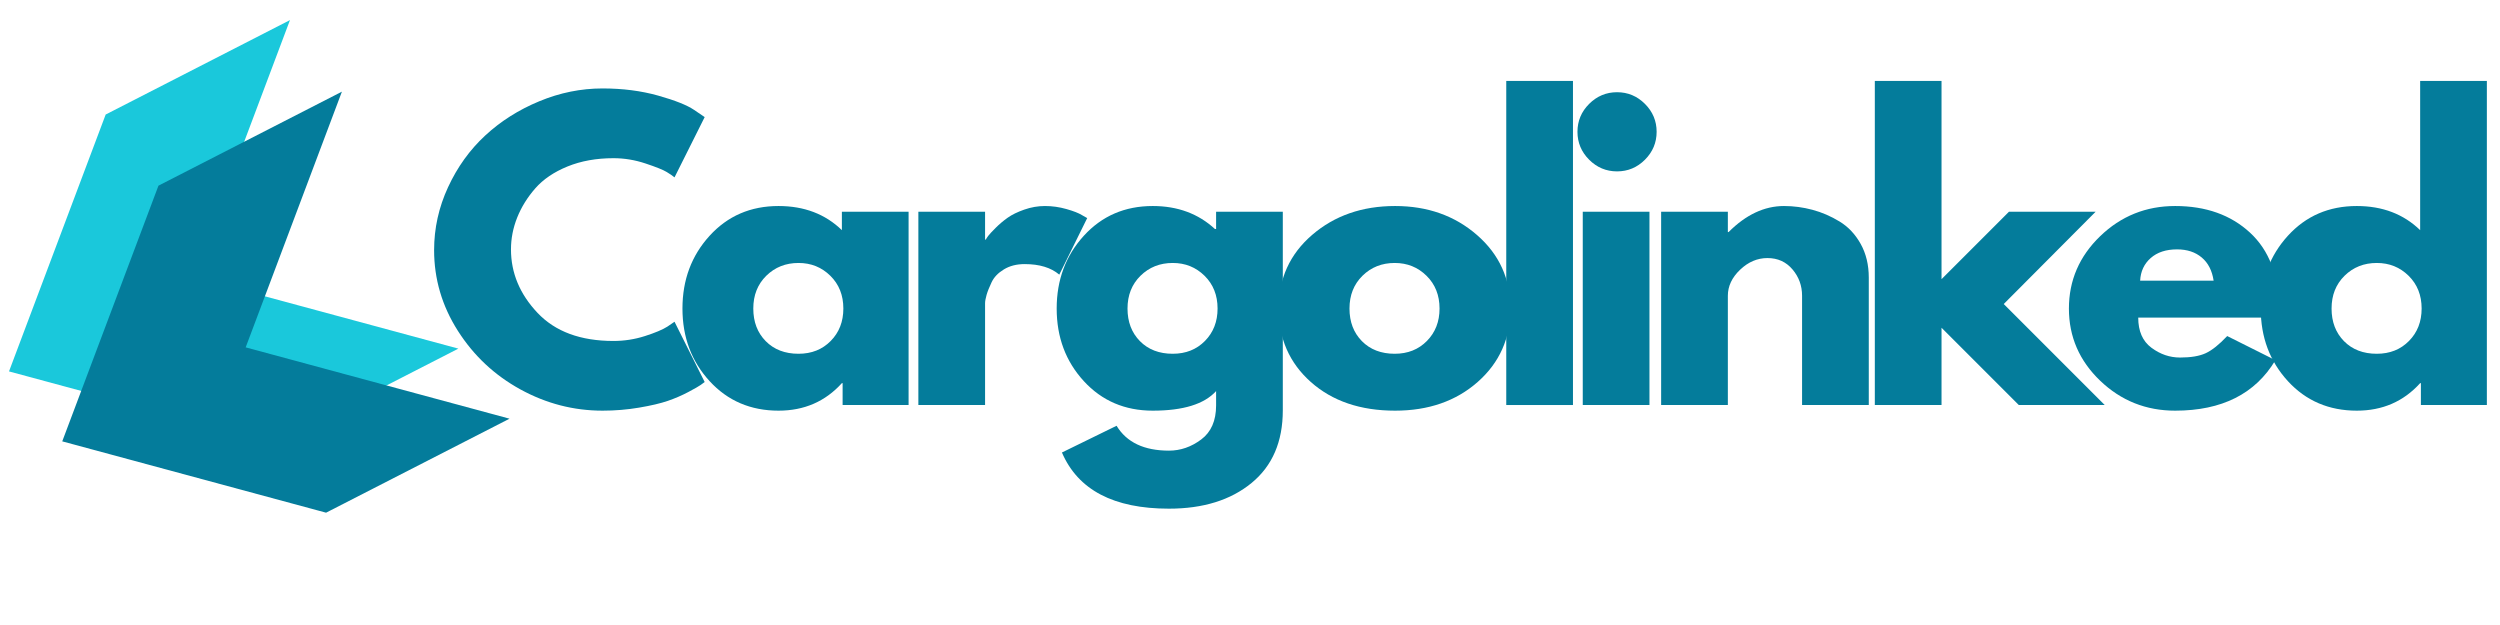 <?xml version="1.0" encoding="UTF-8"?>
<svg xmlns="http://www.w3.org/2000/svg" xmlns:xlink="http://www.w3.org/1999/xlink" width="1200" zoomAndPan="magnify" viewBox="0 0 900 225" height="300" preserveAspectRatio="xMidYMid meet" version="1.0">
  <defs>
    <g></g>
    <clipPath id="d3a7ea78d3">
      <path d="M 3 7 L 166 7 L 166 160 L 3 160 Z M 3 7 " clip-rule="nonzero"></path>
    </clipPath>
    <clipPath id="b22f224a3d">
      <path d="M 165.012 125.504 L 33.559 192.867 L -27.203 74.297 L 104.25 6.934 Z M 165.012 125.504 " clip-rule="nonzero"></path>
    </clipPath>
    <clipPath id="07f71329c7">
      <path d="M 98.664 159.5 L 99.168 159.246 L 99.906 158.867 L 165.012 125.504 L 69.59 99.707 L 104.395 7.215 L 39.289 40.578 L 38.551 40.957 L 38.051 41.215 L 3.242 133.707 Z M 98.664 159.5 " clip-rule="nonzero"></path>
    </clipPath>
    <clipPath id="f33e4770f8">
      <path d="M 22 32 L 184 32 L 184 185 L 22 185 Z M 22 32 " clip-rule="nonzero"></path>
    </clipPath>
    <clipPath id="78dfd99c0e">
      <path d="M 183.43 150.727 L 52.582 217.777 L -7.898 99.754 L 122.945 32.703 Z M 183.43 150.727 " clip-rule="nonzero"></path>
    </clipPath>
    <clipPath id="0080bf41bc">
      <path d="M 117.387 184.566 L 117.887 184.312 L 118.621 183.934 L 183.43 150.727 L 88.445 125.051 L 123.09 32.984 L 58.285 66.191 L 57.551 66.57 L 57.051 66.824 L 22.406 158.891 Z M 117.387 184.566 " clip-rule="nonzero"></path>
    </clipPath>
  </defs>
  <g clip-path="url(#d3a7ea78d3)">
    <g clip-path="url(#b22f224a3d)">
      <g clip-path="url(#07f71329c7)">
        <path fill="#1ac8db" d="M 165.012 125.504 L 33.559 192.867 L -27.051 74.59 L 104.398 7.227 Z M 165.012 125.504 " fill-opacity="1" fill-rule="nonzero"></path>
      </g>
    </g>
  </g>
  <g clip-path="url(#f33e4770f8)">
    <g clip-path="url(#78dfd99c0e)">
      <g clip-path="url(#0080bf41bc)">
        <path fill="#047c9b" d="M 183.43 150.727 L 52.582 217.777 L -7.75 100.043 L 123.098 32.992 Z M 183.43 150.727 " fill-opacity="1" fill-rule="nonzero"></path>
      </g>
    </g>
  </g>
  <g fill="#047c9b" fill-opacity="1">
    <g transform="translate(153.154, 145.808)">
      <g>
        <path d="M 67.703 -23.062 C 71.586 -23.062 75.363 -23.648 79.031 -24.828 C 82.695 -26.004 85.383 -27.133 87.094 -28.219 L 89.672 -29.984 L 100.531 -8.281 C 100.164 -8.008 99.664 -7.645 99.031 -7.188 C 98.406 -6.738 96.938 -5.898 94.625 -4.672 C 92.32 -3.453 89.859 -2.391 87.234 -1.484 C 84.609 -0.586 81.172 0.219 76.922 0.938 C 72.672 1.664 68.285 2.031 63.766 2.031 C 53.359 2.031 43.5 -0.52 34.188 -5.625 C 24.875 -10.738 17.367 -17.77 11.672 -26.719 C 5.973 -35.676 3.125 -45.359 3.125 -55.766 C 3.125 -63.629 4.797 -71.176 8.141 -78.406 C 11.484 -85.645 15.938 -91.844 21.5 -97 C 27.062 -102.156 33.551 -106.27 40.969 -109.344 C 48.383 -112.426 55.984 -113.969 63.766 -113.969 C 71.004 -113.969 77.676 -113.109 83.781 -111.391 C 89.883 -109.672 94.203 -107.953 96.734 -106.234 L 100.531 -103.656 L 89.672 -81.953 C 89.047 -82.492 88.098 -83.145 86.828 -83.906 C 85.566 -84.676 83.035 -85.691 79.234 -86.953 C 75.43 -88.223 71.586 -88.859 67.703 -88.859 C 61.547 -88.859 56.023 -87.863 51.141 -85.875 C 46.266 -83.883 42.398 -81.258 39.547 -78 C 36.703 -74.75 34.531 -71.242 33.031 -67.484 C 31.539 -63.734 30.797 -59.914 30.797 -56.031 C 30.797 -47.531 33.984 -39.91 40.359 -33.172 C 46.734 -26.43 55.848 -23.062 67.703 -23.062 Z M 67.703 -23.062 "></path>
      </g>
    </g>
  </g>
  <g fill="#047c9b" fill-opacity="1">
    <g transform="translate(242.56, 145.808)">
      <g>
        <path d="M 12.891 -8.609 C 6.379 -15.711 3.125 -24.422 3.125 -34.734 C 3.125 -45.047 6.379 -53.773 12.891 -60.922 C 19.398 -68.066 27.676 -71.641 37.719 -71.641 C 46.945 -71.641 54.547 -68.742 60.516 -62.953 L 60.516 -69.594 L 84.531 -69.594 L 84.531 0 L 60.781 0 L 60.781 -7.875 L 60.516 -7.875 C 54.547 -1.27 46.945 2.031 37.719 2.031 C 27.676 2.031 19.398 -1.516 12.891 -8.609 Z M 33.297 -46.531 C 30.18 -43.457 28.625 -39.523 28.625 -34.734 C 28.625 -29.941 30.113 -26.031 33.094 -23 C 36.082 -19.969 40.02 -18.453 44.906 -18.453 C 49.613 -18.453 53.477 -19.988 56.5 -23.062 C 59.531 -26.133 61.047 -30.023 61.047 -34.734 C 61.047 -39.523 59.484 -43.457 56.359 -46.531 C 53.242 -49.602 49.426 -51.141 44.906 -51.141 C 40.289 -51.141 36.422 -49.602 33.297 -46.531 Z M 33.297 -46.531 "></path>
      </g>
    </g>
  </g>
  <g fill="#047c9b" fill-opacity="1">
    <g transform="translate(322.47, 145.808)">
      <g>
        <path d="M 8.141 0 L 8.141 -69.594 L 32.156 -69.594 L 32.156 -59.562 L 32.422 -59.562 C 32.609 -59.926 32.906 -60.379 33.312 -60.922 C 33.719 -61.461 34.598 -62.41 35.953 -63.766 C 37.305 -65.117 38.75 -66.336 40.281 -67.422 C 41.82 -68.516 43.812 -69.488 46.25 -70.344 C 48.695 -71.207 51.188 -71.641 53.719 -71.641 C 56.344 -71.641 58.922 -71.273 61.453 -70.547 C 63.992 -69.828 65.848 -69.102 67.016 -68.375 L 68.922 -67.297 L 58.875 -46.938 C 55.895 -49.469 51.738 -50.734 46.406 -50.734 C 43.508 -50.734 41.02 -50.098 38.938 -48.828 C 36.852 -47.566 35.379 -46.031 34.516 -44.219 C 33.66 -42.414 33.051 -40.879 32.688 -39.609 C 32.332 -38.348 32.156 -37.352 32.156 -36.625 L 32.156 0 Z M 8.141 0 "></path>
      </g>
    </g>
  </g>
  <g fill="#047c9b" fill-opacity="1">
    <g transform="translate(377.279, 145.808)">
      <g>
        <path d="M 5.016 17.094 L 24.688 7.469 C 28.312 13.438 34.598 16.422 43.547 16.422 C 47.711 16.422 51.582 15.082 55.156 12.406 C 58.727 9.738 60.516 5.648 60.516 0.141 L 60.516 -5.016 C 56.266 -0.316 48.664 2.031 37.719 2.031 C 27.676 2.031 19.398 -1.516 12.891 -8.609 C 6.379 -15.711 3.125 -24.422 3.125 -34.734 C 3.125 -45.047 6.379 -53.773 12.891 -60.922 C 19.398 -68.066 27.676 -71.641 37.719 -71.641 C 46.664 -71.641 54.129 -68.879 60.109 -63.359 L 60.516 -63.359 L 60.516 -69.594 L 84.531 -69.594 L 84.531 1.906 C 84.531 13.207 80.773 21.93 73.266 28.078 C 65.754 34.234 55.848 37.312 43.547 37.312 C 23.648 37.312 10.805 30.57 5.016 17.094 Z M 33.297 -46.531 C 30.18 -43.457 28.625 -39.523 28.625 -34.734 C 28.625 -29.941 30.113 -26.031 33.094 -23 C 36.082 -19.969 40.02 -18.453 44.906 -18.453 C 49.613 -18.453 53.477 -19.988 56.5 -23.062 C 59.531 -26.133 61.047 -30.023 61.047 -34.734 C 61.047 -39.523 59.484 -43.457 56.359 -46.531 C 53.242 -49.602 49.426 -51.141 44.906 -51.141 C 40.289 -51.141 36.422 -49.602 33.297 -46.531 Z M 33.297 -46.531 "></path>
      </g>
    </g>
  </g>
  <g fill="#047c9b" fill-opacity="1">
    <g transform="translate(457.189, 145.808)">
      <g>
        <path d="M 14.719 -8.281 C 6.988 -15.156 3.125 -23.973 3.125 -34.734 C 3.125 -45.492 7.145 -54.332 15.188 -61.25 C 23.238 -68.176 33.191 -71.641 45.047 -71.641 C 56.711 -71.641 66.547 -68.156 74.547 -61.188 C 82.555 -54.219 86.562 -45.395 86.562 -34.719 C 86.562 -24.051 82.648 -15.258 74.828 -8.344 C 67.004 -1.426 57.078 2.031 45.047 2.031 C 32.566 2.031 22.457 -1.406 14.719 -8.281 Z M 33.297 -46.531 C 30.18 -43.457 28.625 -39.523 28.625 -34.734 C 28.625 -29.941 30.113 -26.031 33.094 -23 C 36.082 -19.969 40.02 -18.453 44.906 -18.453 C 49.613 -18.453 53.477 -19.988 56.5 -23.062 C 59.531 -26.133 61.047 -30.023 61.047 -34.734 C 61.047 -39.523 59.484 -43.457 56.359 -46.531 C 53.242 -49.602 49.426 -51.141 44.906 -51.141 C 40.289 -51.141 36.422 -49.602 33.297 -46.531 Z M 33.297 -46.531 "></path>
      </g>
    </g>
  </g>
  <g fill="#047c9b" fill-opacity="1">
    <g transform="translate(534.113, 145.808)">
      <g>
        <path d="M 8.141 0 L 8.141 -116.672 L 32.156 -116.672 L 32.156 0 Z M 8.141 0 "></path>
      </g>
    </g>
  </g>
  <g fill="#047c9b" fill-opacity="1">
    <g transform="translate(561.652, 145.808)">
      <g>
        <path d="M 10.438 -108.406 C 13.25 -111.207 16.598 -112.609 20.484 -112.609 C 24.379 -112.609 27.727 -111.207 30.531 -108.406 C 33.332 -105.602 34.734 -102.254 34.734 -98.359 C 34.734 -94.473 33.332 -91.125 30.531 -88.312 C 27.727 -85.508 24.379 -84.109 20.484 -84.109 C 16.598 -84.109 13.25 -85.508 10.438 -88.312 C 7.633 -91.125 6.234 -94.473 6.234 -98.359 C 6.234 -102.254 7.633 -105.602 10.438 -108.406 Z M 8.141 -69.594 L 8.141 0 L 32.156 0 L 32.156 -69.594 Z M 8.141 -69.594 "></path>
      </g>
    </g>
  </g>
  <g fill="#047c9b" fill-opacity="1">
    <g transform="translate(589.87, 145.808)">
      <g>
        <path d="M 8.141 0 L 8.141 -69.594 L 32.156 -69.594 L 32.156 -62.266 L 32.422 -62.266 C 38.66 -68.516 45.312 -71.641 52.375 -71.641 C 55.812 -71.641 59.223 -71.188 62.609 -70.281 C 66.004 -69.375 69.258 -67.969 72.375 -66.062 C 75.5 -64.164 78.031 -61.477 79.969 -58 C 81.914 -54.52 82.891 -50.473 82.891 -45.859 L 82.891 0 L 58.875 0 L 58.875 -39.344 C 58.875 -42.957 57.723 -46.117 55.422 -48.828 C 53.117 -51.547 50.113 -52.906 46.406 -52.906 C 42.781 -52.906 39.5 -51.504 36.562 -48.703 C 33.625 -45.898 32.156 -42.781 32.156 -39.344 L 32.156 0 Z M 8.141 0 "></path>
      </g>
    </g>
  </g>
  <g fill="#047c9b" fill-opacity="1">
    <g transform="translate(666.794, 145.808)">
      <g>
        <path d="M 87.641 -69.594 L 54.547 -36.359 L 90.906 0 L 59.969 0 L 32.156 -27.812 L 32.156 0 L 8.141 0 L 8.141 -116.672 L 32.156 -116.672 L 32.156 -45.312 L 56.438 -69.594 Z M 87.641 -69.594 "></path>
      </g>
    </g>
  </g>
  <g fill="#047c9b" fill-opacity="1">
    <g transform="translate(741.684, 145.808)">
      <g>
        <path d="M 78.547 -31.469 L 28.078 -31.469 C 28.078 -26.594 29.66 -22.977 32.828 -20.625 C 35.992 -18.27 39.43 -17.094 43.141 -17.094 C 47.035 -17.094 50.113 -17.613 52.375 -18.656 C 54.633 -19.695 57.211 -21.754 60.109 -24.828 L 77.469 -16.141 C 70.227 -4.023 58.195 2.031 41.375 2.031 C 30.883 2.031 21.883 -1.562 14.375 -8.75 C 6.875 -15.938 3.125 -24.594 3.125 -34.719 C 3.125 -44.852 6.875 -53.539 14.375 -60.781 C 21.883 -68.02 30.883 -71.641 41.375 -71.641 C 52.414 -71.641 61.395 -68.445 68.312 -62.062 C 75.227 -55.688 78.688 -46.578 78.688 -34.734 C 78.688 -33.109 78.641 -32.02 78.547 -31.469 Z M 28.766 -44.766 L 55.219 -44.766 C 54.676 -48.391 53.25 -51.172 50.938 -53.109 C 48.633 -55.055 45.676 -56.031 42.062 -56.031 C 38.082 -56.031 34.914 -54.988 32.562 -52.906 C 30.207 -50.832 28.941 -48.117 28.766 -44.766 Z M 28.766 -44.766 "></path>
      </g>
    </g>
  </g>
  <g fill="#047c9b" fill-opacity="1">
    <g transform="translate(810.739, 145.808)">
      <g>
        <path d="M 12.891 -8.609 C 6.379 -15.711 3.125 -24.422 3.125 -34.734 C 3.125 -45.047 6.379 -53.773 12.891 -60.922 C 19.398 -68.066 27.676 -71.641 37.719 -71.641 C 46.945 -71.641 54.547 -68.742 60.516 -62.953 L 60.516 -116.672 L 84.531 -116.672 L 84.531 0 L 60.781 0 L 60.781 -7.875 L 60.516 -7.875 C 54.547 -1.27 46.945 2.031 37.719 2.031 C 27.676 2.031 19.398 -1.516 12.891 -8.609 Z M 33.297 -46.531 C 30.18 -43.457 28.625 -39.523 28.625 -34.734 C 28.625 -29.941 30.113 -26.031 33.094 -23 C 36.082 -19.969 40.02 -18.453 44.906 -18.453 C 49.613 -18.453 53.477 -19.988 56.5 -23.062 C 59.531 -26.133 61.047 -30.023 61.047 -34.734 C 61.047 -39.523 59.484 -43.457 56.359 -46.531 C 53.242 -49.602 49.426 -51.141 44.906 -51.141 C 40.289 -51.141 36.422 -49.602 33.297 -46.531 Z M 33.297 -46.531 "></path>
      </g>
    </g>
  </g>
</svg>
